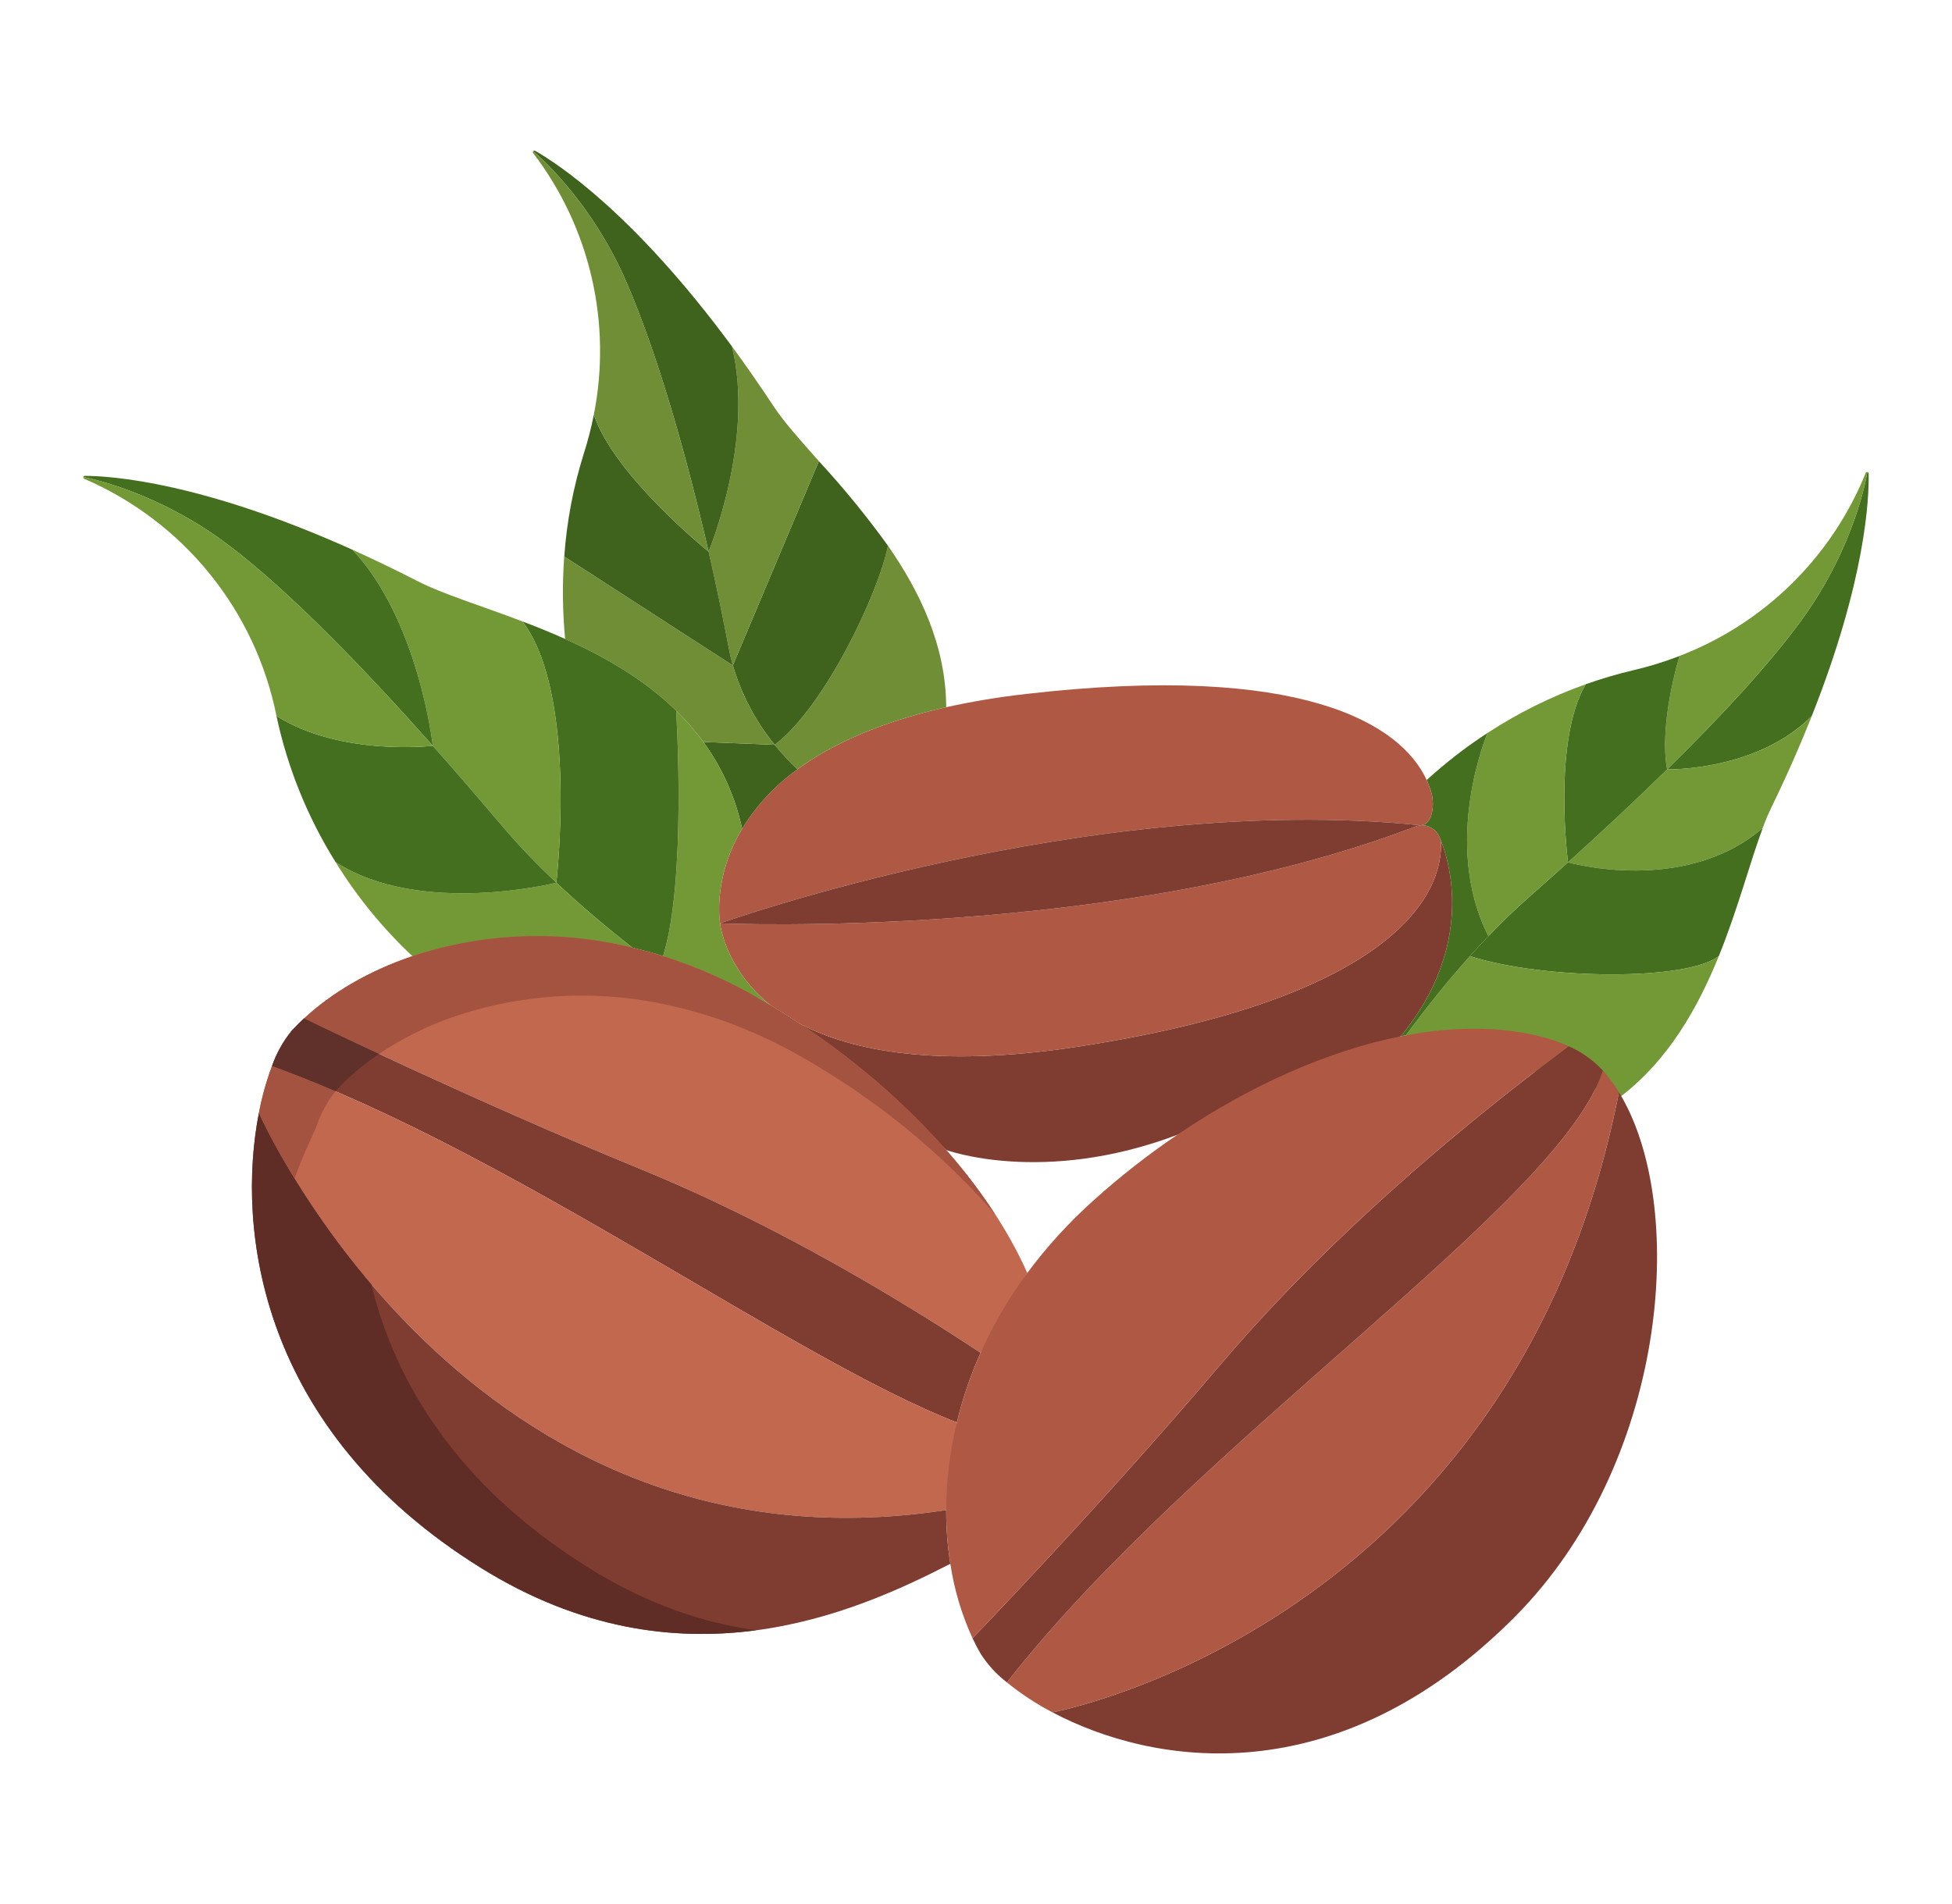 <svg width="41" height="40" viewBox="0 0 41 40" fill="none" xmlns="http://www.w3.org/2000/svg">
<path d="M39.249 9.947C39.26 10.46 39.191 12.177 38.055 15.041C36.909 16.195 35.067 16.164 35.016 16.163C36.109 15.091 37.146 13.98 37.842 13.024C38.977 11.463 39.216 9.959 39.222 9.916C39.229 9.917 39.236 9.921 39.241 9.926C39.246 9.932 39.249 9.939 39.249 9.947Z" fill="#436F1E"/>
<path d="M39.187 9.937C39.189 9.93 39.194 9.924 39.2 9.92C39.207 9.916 39.215 9.915 39.222 9.916C39.216 9.959 38.977 11.463 37.842 13.024C37.146 13.98 36.109 15.091 35.016 16.163H35.016C34.841 15.209 35.265 13.82 35.277 13.781V13.78C36.158 13.442 36.959 12.926 37.631 12.265C38.304 11.604 38.833 10.811 39.187 9.937Z" fill="#739937"/>
<path d="M38.056 15.041C37.819 15.638 37.537 16.284 37.198 16.98C37.133 17.116 37.075 17.255 37.024 17.397H37.023C35.373 18.814 32.934 18.116 32.934 18.116C33.602 17.513 34.32 16.846 35.016 16.163H35.016C35.067 16.164 36.909 16.195 38.056 15.041Z" fill="#739937"/>
<path d="M37.023 17.397H37.024C36.761 18.099 36.507 19.085 36.103 20.084H36.102C35.448 20.611 32.419 20.585 30.876 20.087L30.875 20.086C31.002 19.944 31.131 19.804 31.263 19.667C31.534 19.384 31.815 19.111 32.105 18.855C32.368 18.623 32.646 18.376 32.934 18.116C32.934 18.116 35.373 18.814 37.023 17.397Z" fill="#436F1E"/>
<path d="M35.277 13.781C35.265 13.82 34.841 15.209 35.016 16.163C34.32 16.846 33.602 17.513 32.934 18.116C32.934 18.116 32.604 15.566 33.306 14.375C33.629 14.26 33.958 14.163 34.292 14.084C34.627 14.006 34.956 13.905 35.277 13.781Z" fill="#436F1E"/>
<path d="M36.102 20.084C35.449 20.611 32.419 20.585 30.876 20.087L30.875 20.086C30.389 20.628 29.938 21.196 29.529 21.75L34.052 23.027C35.049 22.262 35.665 21.166 36.103 20.084H36.102Z" fill="#739937"/>
<path d="M33.306 14.375C32.604 15.566 32.934 18.116 32.934 18.116C32.646 18.376 32.368 18.623 32.105 18.855C31.815 19.111 31.534 19.384 31.263 19.667C30.266 17.706 31.244 15.398 31.244 15.398C31.889 14.977 32.581 14.633 33.306 14.375Z" fill="#739937"/>
<path d="M30.241 17.6C30.255 17.634 30.263 17.67 30.267 17.706C30.267 17.717 30.268 17.729 30.268 17.741C30.277 19.026 28.848 21.046 22.601 21.994C19.702 22.433 17.901 22.083 16.812 21.514L19.874 24.159C19.874 24.159 21.902 24.908 24.727 23.841L24.727 23.841L29.424 21.77C30.993 19.857 30.445 18.073 30.241 17.6Z" fill="#7F3D32"/>
<path d="M30.268 17.741C30.277 19.026 28.848 21.046 22.601 21.994C19.702 22.433 17.901 22.083 16.812 21.514C16.605 21.377 16.396 21.245 16.184 21.119C15.216 20.337 15.125 19.398 15.125 19.398C15.125 19.398 23.452 19.765 29.744 17.359C29.774 17.348 29.806 17.34 29.839 17.337C29.925 17.332 30.011 17.355 30.084 17.402C30.156 17.45 30.211 17.519 30.241 17.6C30.255 17.634 30.263 17.67 30.266 17.706C30.267 17.717 30.268 17.729 30.268 17.741Z" fill="#AF5945"/>
<path d="M29.839 17.337C30.081 17.331 30.137 16.925 30.07 16.676C30.044 16.577 30.009 16.48 29.966 16.387H29.966C30.365 16.023 30.792 15.692 31.244 15.398C31.244 15.398 30.266 17.706 31.263 19.667C31.131 19.804 31.002 19.944 30.875 20.086C30.389 20.628 29.938 21.196 29.529 21.75C29.494 21.756 29.459 21.763 29.424 21.77C30.993 19.857 30.445 18.073 30.241 17.6C30.211 17.519 30.156 17.45 30.084 17.402C30.011 17.355 29.925 17.332 29.839 17.337Z" fill="#436F1E"/>
<path d="M19.874 14.857C20.428 14.735 20.987 14.642 21.551 14.579C27.348 13.912 29.423 15.206 29.966 16.387C30.009 16.48 30.044 16.576 30.07 16.676C30.137 16.925 30.081 17.331 29.839 17.337C29.83 17.337 29.82 17.336 29.811 17.335C22.848 16.635 15.125 19.398 15.125 19.398C15.125 19.398 14.957 18.466 15.588 17.41C15.887 16.921 16.282 16.497 16.749 16.163C17.453 15.646 18.454 15.177 19.874 14.857Z" fill="#AF5945"/>
<path d="M29.744 17.359C23.452 19.765 15.125 19.398 15.125 19.398C15.125 19.398 22.848 16.635 29.811 17.335C29.82 17.336 29.83 17.337 29.839 17.337C29.806 17.34 29.774 17.348 29.744 17.359Z" fill="#7F3D32"/>
<path d="M18.651 11.465C19.328 12.439 19.87 13.571 19.874 14.857C18.454 15.177 17.453 15.646 16.749 16.163C16.578 16.002 16.418 15.83 16.271 15.647C17.323 14.855 18.457 12.45 18.651 11.465Z" fill="#708E36"/>
<path d="M17.2 9.688C17.719 10.251 18.203 10.844 18.651 11.465C18.457 12.45 17.323 14.855 16.271 15.647C15.87 15.155 15.572 14.588 15.393 13.979V13.978L17.2 9.688Z" fill="#3F631D"/>
<path d="M17.2 9.688L15.393 13.978C15.359 13.86 15.331 13.742 15.309 13.622C15.189 12.988 15.046 12.299 14.883 11.589C14.883 11.589 15.858 9.256 15.375 7.281H15.376C15.659 7.664 15.949 8.082 16.248 8.534C16.465 8.864 16.809 9.249 17.2 9.688Z" fill="#708E36"/>
<path d="M16.271 15.647C16.418 15.83 16.578 16.002 16.749 16.163C16.282 16.497 15.887 16.921 15.588 17.41H15.588C15.447 16.753 15.17 16.132 14.775 15.588L16.271 15.647Z" fill="#3F631D"/>
<path d="M16.271 15.647L14.775 15.588C14.603 15.353 14.412 15.133 14.202 14.93V14.929C13.525 14.267 12.694 13.793 11.87 13.423V13.423C11.815 12.847 11.809 12.268 11.851 11.691L15.393 13.979C15.572 14.588 15.87 15.155 16.271 15.647Z" fill="#708E36"/>
<path d="M15.125 19.398C15.125 19.398 14.957 18.466 15.588 17.41H15.588C15.447 16.753 15.17 16.132 14.775 15.588C14.603 15.353 14.412 15.133 14.202 14.93C14.207 15.002 14.424 18.51 13.927 20.086L15.947 20.98C16.027 21.026 16.105 21.072 16.184 21.119C15.216 20.337 15.125 19.398 15.125 19.398Z" fill="#739937"/>
<path d="M15.393 13.978V13.979L11.852 11.691C11.904 10.958 12.041 10.232 12.262 9.53C12.348 9.262 12.418 8.988 12.473 8.712C12.9 9.982 14.835 11.55 14.883 11.589H14.884C15.046 12.298 15.189 12.988 15.309 13.622C15.331 13.741 15.359 13.86 15.393 13.978Z" fill="#3F631D"/>
<path d="M14.202 14.93C14.207 15.002 14.423 18.51 13.927 20.086C13.711 20.018 13.495 19.959 13.282 19.909V19.908C12.756 19.495 12.206 19.034 11.686 18.544V18.543C11.694 18.469 12.137 14.578 10.973 13.055C11.266 13.166 11.568 13.287 11.87 13.423C12.694 13.793 13.525 14.267 14.202 14.929V14.93Z" fill="#436F1E"/>
<path d="M11.686 18.544C11.686 18.544 8.834 19.266 7.048 18.11C7.496 18.837 8.039 19.502 8.662 20.087L13.282 19.909V19.908C12.756 19.495 12.206 19.034 11.686 18.544Z" fill="#739937"/>
<path d="M10.973 13.055C12.137 14.578 11.694 18.469 11.686 18.543C11.279 18.164 10.895 17.762 10.535 17.339C10.101 16.825 9.612 16.255 9.091 15.668C9.091 15.668 8.798 13.034 7.403 11.549C7.838 11.745 8.297 11.966 8.78 12.213C9.291 12.476 10.094 12.72 10.973 13.055Z" fill="#739937"/>
<path d="M11.686 18.543V18.544C11.686 18.544 8.834 19.266 7.048 18.11C6.459 17.167 6.039 16.128 5.807 15.041C7.159 15.895 9.091 15.668 9.091 15.668C9.612 16.255 10.101 16.825 10.535 17.339C10.895 17.762 11.28 18.164 11.686 18.543Z" fill="#436F1E"/>
<path d="M11.241 3.169C11.716 3.439 13.316 4.483 15.376 7.28H15.375C15.858 9.256 14.883 11.589 14.883 11.589H14.883C14.43 9.612 13.826 7.479 13.169 5.952C12.398 4.155 11.2 3.176 11.2 3.176C11.205 3.17 11.211 3.166 11.219 3.165C11.226 3.163 11.234 3.165 11.241 3.169Z" fill="#3F631D"/>
<path d="M11.2 3.176C11.2 3.176 12.398 4.155 13.17 5.952C13.826 7.479 14.43 9.613 14.883 11.589C14.835 11.55 12.9 9.982 12.473 8.712C12.662 7.758 12.647 6.774 12.427 5.827C12.208 4.88 11.789 3.99 11.199 3.216C11.195 3.211 11.192 3.203 11.192 3.196C11.192 3.189 11.195 3.181 11.2 3.176Z" fill="#708E36"/>
<path d="M7.403 11.549C8.798 13.034 9.091 15.668 9.091 15.668C7.718 14.121 6.135 12.469 4.832 11.475C3.296 10.304 1.794 10.03 1.752 10.022C1.753 10.015 1.757 10.008 1.763 10.004C1.768 9.999 1.776 9.997 1.783 9.997C2.33 9.998 4.234 10.123 7.403 11.549Z" fill="#436F1E"/>
<path d="M1.752 10.022C1.794 10.03 3.296 10.304 4.832 11.475C6.135 12.469 7.718 14.121 9.091 15.668C9.091 15.668 7.159 15.895 5.807 15.041C5.588 13.946 5.106 12.92 4.403 12.053C3.7 11.185 2.796 10.501 1.77 10.059C1.763 10.057 1.757 10.051 1.753 10.044C1.75 10.037 1.749 10.029 1.752 10.022Z" fill="#739937"/>
<path d="M19.874 24.159C18.974 23.147 17.944 22.258 16.812 21.514C16.605 21.377 16.396 21.246 16.184 21.119C16.105 21.072 16.027 21.026 15.947 20.98C15.308 20.609 14.631 20.309 13.927 20.086C13.711 20.018 13.495 19.959 13.282 19.909C11.756 19.532 10.154 19.594 8.662 20.087C7.737 20.399 6.959 20.864 6.387 21.395C6.455 21.428 9.927 23.115 13.484 24.573C16.38 25.761 19.022 27.381 20.596 28.42L21.577 26.743C21.184 25.858 20.598 24.983 19.874 24.159Z" fill="#C2684F"/>
<path d="M20.596 28.42C20.385 28.892 20.218 29.381 20.098 29.883C16.641 28.538 10.829 24.253 5.713 22.396C5.806 22.128 5.945 21.878 6.124 21.657C6.205 21.568 6.293 21.48 6.386 21.395C6.386 21.394 6.387 21.395 6.387 21.395C6.455 21.428 9.927 23.115 13.484 24.573C16.38 25.761 19.022 27.38 20.596 28.42Z" fill="#7F3D32"/>
<path d="M5.713 22.396C5.593 22.716 5.501 23.046 5.438 23.381V23.382C5.485 23.489 9.849 33.255 19.874 31.724L20.098 29.883C16.641 28.538 10.829 24.253 5.713 22.396Z" fill="#C2684F"/>
<path d="M19.874 31.724C19.873 32.102 19.902 32.48 19.961 32.853C17.934 33.892 14.266 35.524 10.112 32.945C5.424 30.036 4.964 25.8 5.438 23.382C5.485 23.489 9.849 33.255 19.874 31.724Z" fill="#7F3D32"/>
<path d="M34.052 23.026C35.456 25.441 34.998 30.773 31.813 33.972C28.07 37.733 24.204 37.084 22.106 35.973C22.181 35.959 31.808 34.142 34.004 22.946C34.021 22.973 34.037 22.999 34.052 23.026Z" fill="#7F3D32"/>
<path d="M34.004 22.945V22.946C31.808 34.142 22.181 35.959 22.106 35.973H22.105C21.767 35.796 21.447 35.586 21.15 35.345C25.141 30.234 32.75 25.32 33.669 22.492C33.794 22.633 33.906 22.785 34.004 22.945Z" fill="#AF5945"/>
<path d="M32.946 21.978C33.22 22.098 33.466 22.273 33.669 22.492C32.75 25.32 25.141 30.234 21.15 35.345C20.933 35.178 20.747 34.975 20.599 34.745C20.538 34.641 20.481 34.531 20.427 34.416C20.427 34.416 23.134 31.615 25.641 28.661C28.791 24.95 32.769 22.135 32.946 21.978Z" fill="#7F3D32"/>
<path d="M21.577 26.743C21.987 26.192 22.45 25.683 22.962 25.224C23.517 24.723 24.107 24.261 24.727 23.841L24.727 23.841C26.231 22.82 27.87 22.08 29.424 21.77C29.459 21.763 29.494 21.756 29.529 21.75C30.508 21.567 31.451 21.558 32.304 21.761C32.525 21.812 32.74 21.885 32.946 21.978C32.769 22.135 28.791 24.95 25.641 28.661C23.134 31.615 20.427 34.416 20.427 34.416C20.199 33.92 20.042 33.394 19.961 32.853C19.902 32.479 19.873 32.102 19.874 31.723C19.876 31.103 19.951 30.485 20.098 29.883C20.218 29.381 20.385 28.891 20.596 28.42C20.862 27.828 21.191 27.265 21.577 26.743Z" fill="#AF5945"/>
<path d="M12.377 32.945C9.577 31.207 8.285 28.995 7.8 26.981C6.214 25.118 5.457 23.426 5.438 23.382C4.964 25.8 5.424 30.036 10.112 32.945C12.209 34.247 14.182 34.476 15.883 34.249C14.776 34.097 13.598 33.703 12.377 32.945Z" fill="#602C26"/>
<path d="M9.599 21.337C11.092 20.844 12.693 20.782 14.22 21.159C14.433 21.209 14.648 21.268 14.865 21.336C15.569 21.559 16.246 21.859 16.884 22.23C16.964 22.276 17.043 22.322 17.122 22.369C17.334 22.496 17.543 22.628 17.749 22.764C18.882 23.508 19.911 24.397 20.812 25.409C20.846 25.448 20.88 25.488 20.914 25.528C20.602 25.047 20.254 24.589 19.874 24.159C18.974 23.147 17.944 22.258 16.812 21.514C16.605 21.377 16.396 21.246 16.184 21.119C16.105 21.072 16.027 21.026 15.947 20.98C15.308 20.609 14.631 20.309 13.927 20.086C13.711 20.018 13.495 19.959 13.282 19.909C11.756 19.532 10.154 19.594 8.662 20.087C7.737 20.399 6.959 20.864 6.387 21.395C6.415 21.408 7.016 21.701 7.961 22.141C8.468 21.8 9.019 21.53 9.599 21.337Z" fill="#A55341"/>
<path d="M6.651 23.646C6.742 23.386 6.875 23.143 7.046 22.926C6.598 22.734 6.153 22.556 5.713 22.396C5.593 22.716 5.501 23.046 5.438 23.381V23.382C5.66 23.857 5.911 24.317 6.189 24.761C6.307 24.385 6.56 23.881 6.651 23.646Z" fill="#A55341"/>
<path d="M7.062 22.907C7.143 22.818 7.23 22.73 7.323 22.645C7.323 22.644 7.324 22.645 7.324 22.645C7.523 22.461 7.736 22.292 7.961 22.141C7.016 21.7 6.415 21.408 6.387 21.394C6.387 21.394 6.386 21.393 6.386 21.394C6.293 21.48 6.206 21.568 6.124 21.657C5.945 21.877 5.806 22.127 5.713 22.396C6.153 22.555 6.598 22.734 7.046 22.926C7.051 22.92 7.056 22.913 7.062 22.907Z" fill="#60312B"/>
</svg>

